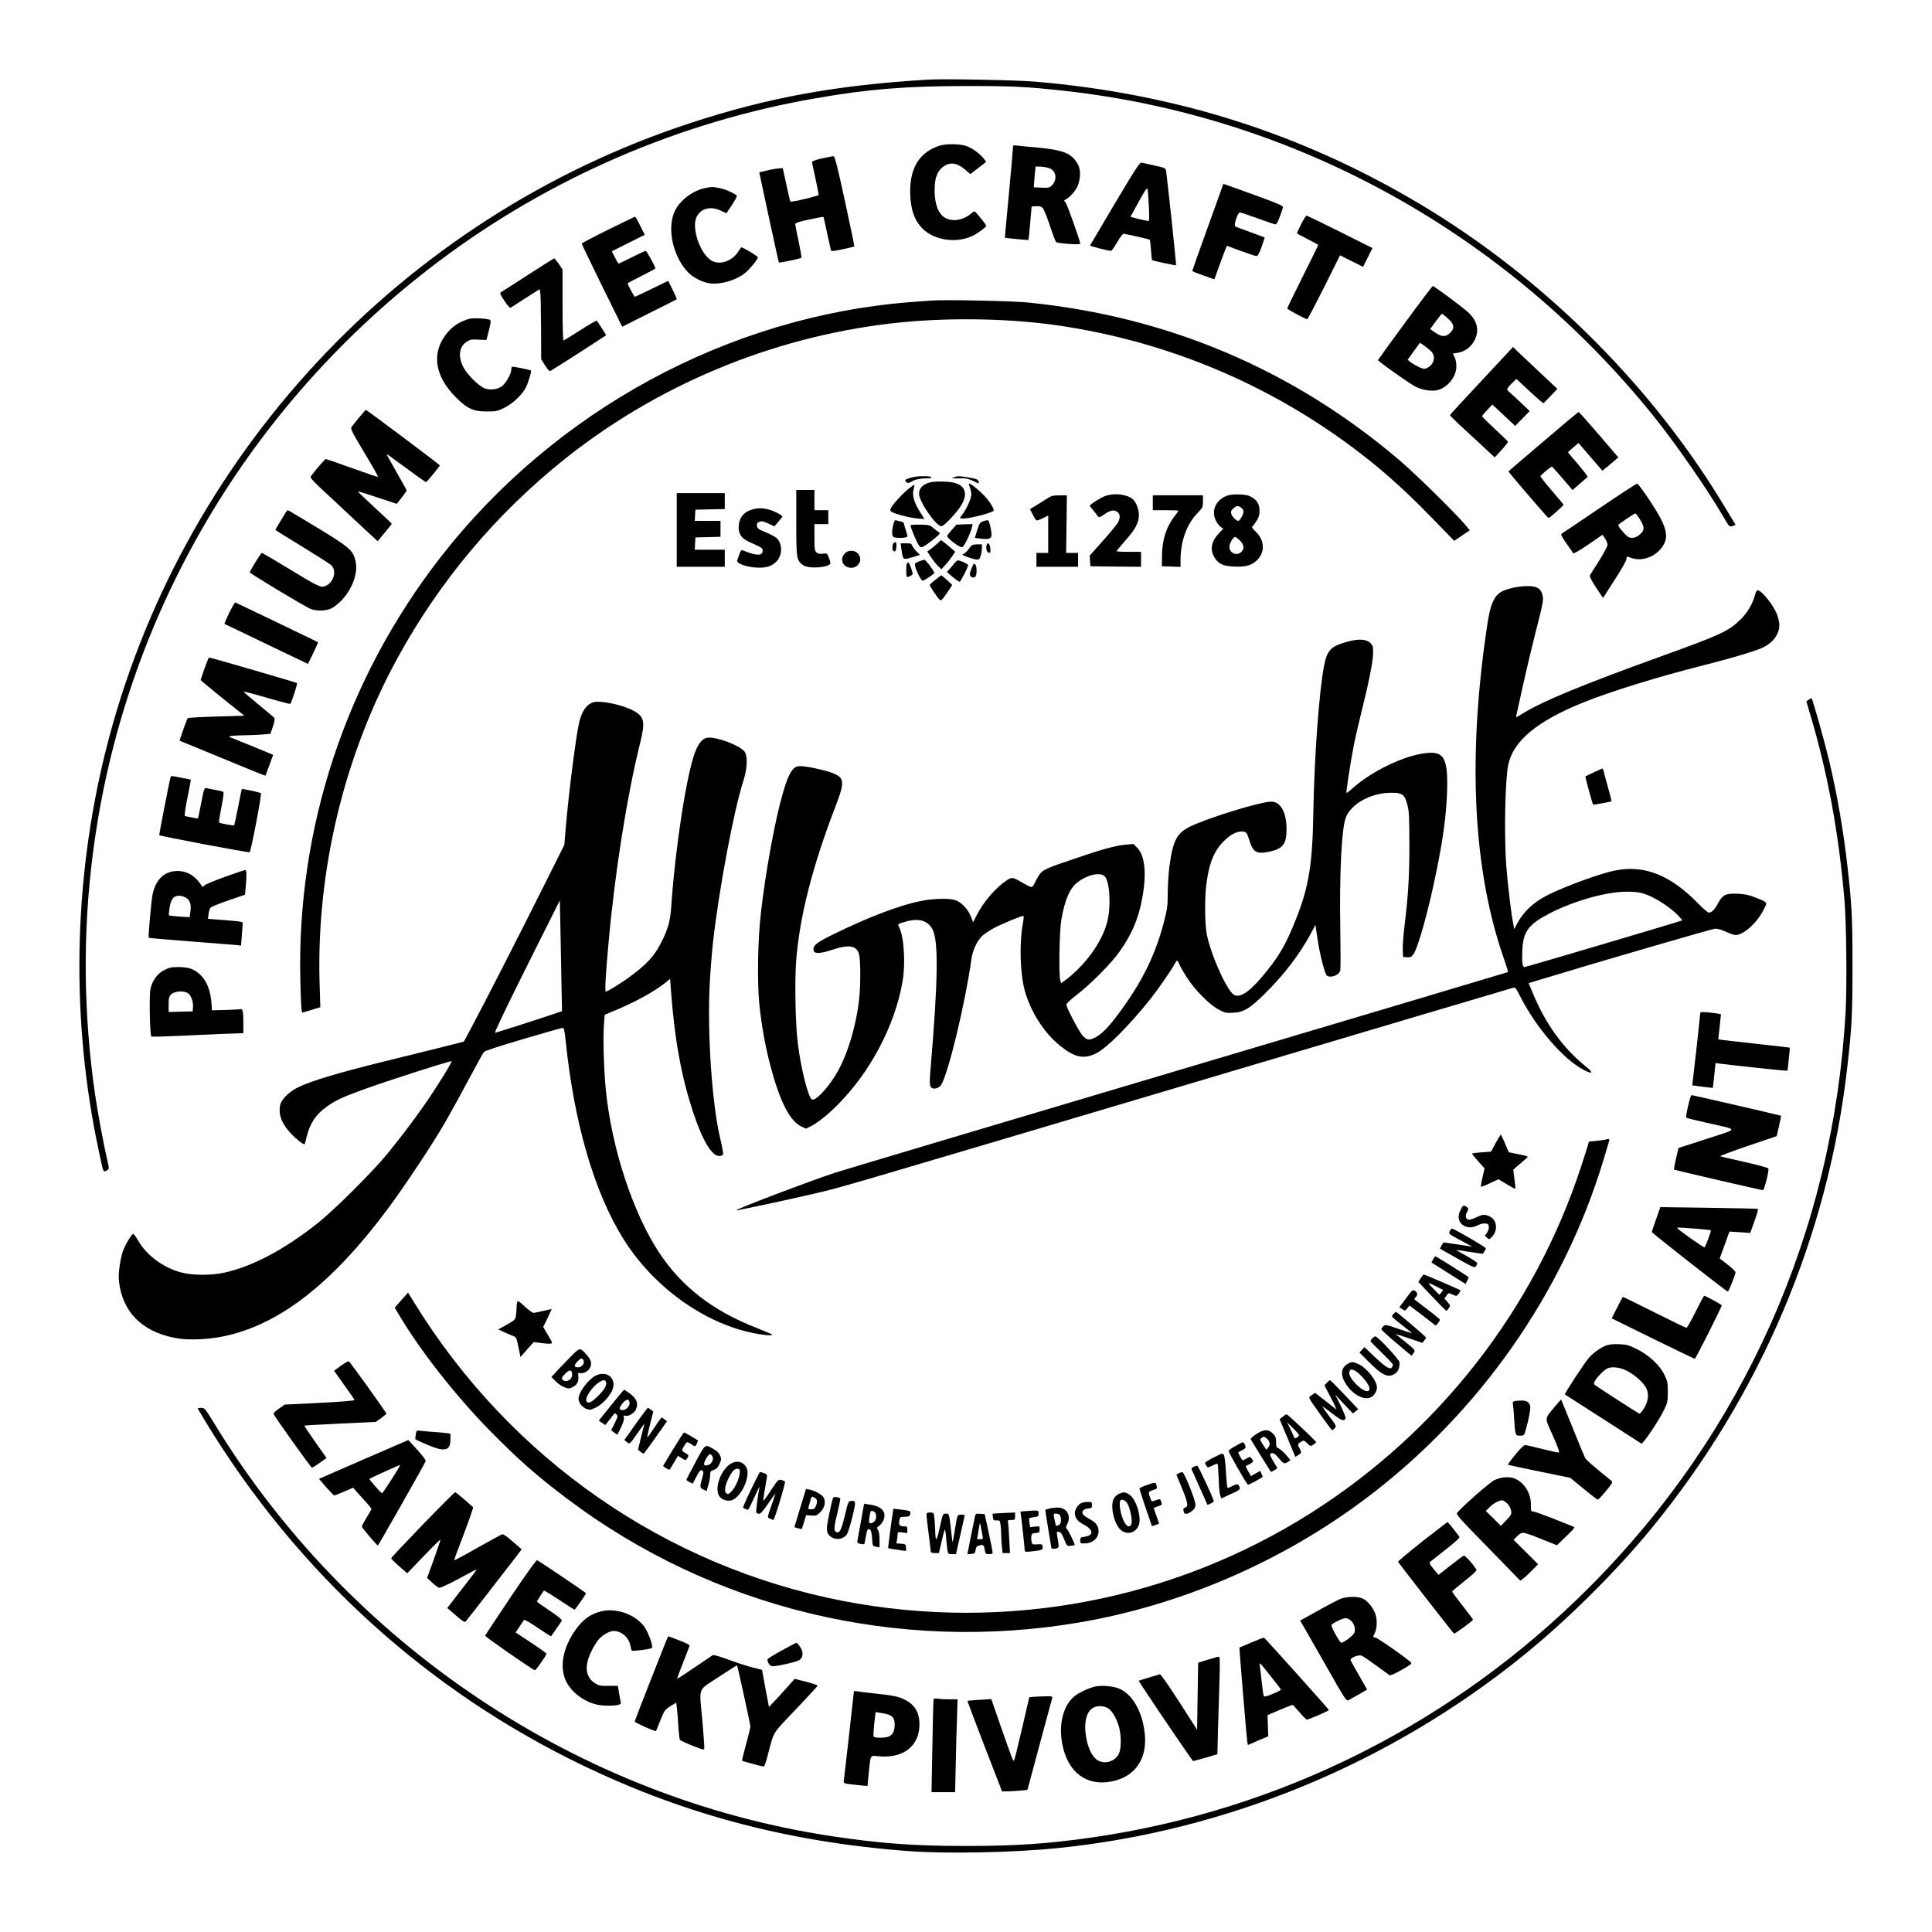 <?xml version="1.0" standalone="no"?>
<!DOCTYPE svg PUBLIC "-//W3C//DTD SVG 20010904//EN"
 "http://www.w3.org/TR/2001/REC-SVG-20010904/DTD/svg10.dtd">
<svg version="1.0" xmlns="http://www.w3.org/2000/svg"
 width="1810pt" height="1810pt" viewBox="0 0 1810 1810"
 preserveAspectRatio="xMidYMid meet">

<g transform="translate(0,1810) scale(0.1,-0.1)"
fill="#000000" stroke="none">
<path d="M8695 17354 c-859 -51 -1498 -168 -2225 -406 -2713 -888 -4798 -3130
-5484 -5898 -301 -1218 -322 -2515 -60 -3735 45 -211 40 -196 70 -183 29 14
29 15 4 123 -30 127 -86 431 -109 590 -110 756 -117 1517 -20 2265 284 2204
1450 4197 3244 5545 1034 777 2249 1303 3525 1524 490 86 852 115 1405 115
435 1 569 -6 920 -44 2165 -238 4150 -1334 5532 -3055 204 -254 494 -673 643
-927 62 -106 62 -106 91 -96 l29 10 -27 46 c-15 26 -73 121 -129 212 -682
1102 -1677 2078 -2799 2747 -1106 660 -2288 1036 -3605 1148 -173 15 -858 28
-1005 19z"/>
<path d="M8805 16736 c-187 -59 -279 -203 -278 -431 1 -157 36 -264 113 -344
111 -114 323 -144 475 -69 49 25 124 80 125 92 0 11 -101 136 -111 136 -4 0
-21 -11 -37 -25 -43 -36 -100 -57 -153 -57 -119 0 -182 97 -183 282 0 104 20
166 69 209 66 57 138 51 219 -20 l46 -40 75 57 74 58 -23 30 c-35 47 -113 102
-168 120 -60 19 -186 20 -243 2z"/>
<path d="M9489 16708 c0 -18 -17 -213 -38 -433 -21 -220 -37 -401 -37 -402 2
-3 218 -24 221 -21 2 2 9 73 16 158 l14 155 42 3 c31 2 47 -2 61 -16 11 -11
41 -84 67 -163 26 -79 52 -149 59 -156 13 -14 226 -29 226 -16 0 25 -122 369
-137 385 -17 19 -17 20 2 30 49 27 103 94 119 147 28 97 16 169 -40 231 -60
66 -139 89 -369 110 -66 5 -139 13 -162 16 -43 5 -43 5 -44 -28z m336 -182
c70 -21 85 -107 29 -163 -22 -22 -31 -24 -96 -21 l-73 3 2 30 c1 17 5 60 8 98
l7 67 41 -1 c23 0 60 -6 82 -13z"/>
<path d="M7700 16616 c-68 -16 -94 -27 -93 -37 1 -8 16 -77 33 -153 16 -77 30
-145 30 -151 0 -11 -257 -72 -265 -63 -3 2 -20 74 -38 159 l-34 154 -39 -3
c-21 -1 -71 -10 -110 -20 l-71 -17 90 -420 c50 -231 92 -422 94 -424 4 -6 203
36 211 44 3 3 -9 72 -26 154 -18 81 -32 154 -32 162 0 10 38 23 131 43 72 15
132 26 134 24 1 -1 17 -70 34 -153 18 -82 34 -155 36 -162 3 -8 33 -5 110 12
58 12 107 24 109 26 2 2 -38 193 -88 424 -69 320 -95 420 -106 421 -8 1 -58
-8 -110 -20z"/>
<path d="M10445 16194 c-126 -213 -231 -390 -233 -394 -2 -6 171 -50 197 -50
6 0 31 36 57 80 25 44 52 80 59 80 15 0 236 -50 245 -55 4 -2 10 -46 13 -96 4
-51 8 -94 10 -96 6 -6 221 -52 225 -48 4 3 -82 807 -93 881 -5 29 -7 31 -108
53 -56 12 -111 25 -122 27 -17 4 -54 -52 -250 -382z m318 -26 c4 -76 4 -138
-1 -138 -25 0 -172 35 -170 41 2 4 37 68 78 143 60 108 76 131 81 113 3 -12 9
-84 12 -159z"/>
<path d="M11460 16376 c0 -2 -65 -184 -145 -405 -80 -221 -145 -405 -145 -409
0 -4 47 -23 104 -43 l103 -36 47 131 c26 72 53 143 59 157 l12 26 130 -48 c72
-26 137 -48 146 -48 12 -1 26 24 48 85 17 48 30 88 29 89 -2 2 -62 24 -134 50
-72 26 -136 50 -142 54 -16 10 24 131 44 131 7 0 81 -25 164 -55 82 -30 157
-55 166 -57 12 -2 24 17 44 72 16 41 29 82 29 91 1 11 -57 36 -216 94 -120 43
-246 89 -280 101 -35 13 -63 22 -63 20z"/>
<path d="M6610 16339 c-114 -22 -235 -111 -284 -208 -82 -160 -25 -433 122
-584 47 -49 138 -94 205 -102 99 -12 235 27 322 93 42 32 125 132 125 151 0
12 -154 103 -158 93 -2 -6 -19 -31 -37 -55 -63 -83 -175 -112 -246 -64 -105
70 -183 310 -132 407 41 80 135 102 228 55 27 -13 50 -23 51 -22 85 125 105
160 93 169 -45 30 -112 58 -164 67 -65 12 -62 12 -125 0z"/>
<path d="M12190 16000 c-22 -44 -40 -82 -40 -85 0 -3 45 -27 100 -55 55 -28
100 -52 100 -55 0 -3 -65 -136 -145 -295 -80 -159 -145 -294 -145 -300 0 -9
170 -100 187 -100 5 0 75 135 158 299 l149 299 108 -54 108 -54 44 88 44 88
-304 152 c-167 84 -309 152 -314 152 -5 0 -28 -36 -50 -80z"/>
<path d="M5697 15948 c-136 -67 -247 -126 -247 -130 0 -5 85 -182 189 -394
l190 -385 253 127 c139 69 255 128 258 130 2 3 -15 43 -38 89 l-42 84 -152
-74 c-84 -41 -156 -75 -160 -75 -7 0 -68 112 -68 125 0 3 59 34 130 70 72 36
130 67 130 70 0 16 -82 165 -90 165 -6 0 -64 -27 -130 -60 -66 -33 -122 -60
-125 -60 -2 0 -18 26 -34 58 l-29 58 154 77 154 77 -42 85 c-23 47 -45 85 -48
85 -3 0 -117 -55 -253 -122z"/>
<path d="M4945 15524 c-132 -86 -246 -159 -254 -163 -10 -6 -2 -24 34 -79 29
-43 52 -69 59 -65 6 4 70 45 141 91 l130 83 6 -28 c4 -15 7 -163 8 -328 l1
-301 36 -57 c20 -32 41 -56 48 -54 12 5 450 285 498 319 l27 19 -41 64 c-22
36 -44 68 -48 70 -5 3 -75 -38 -156 -90 -81 -52 -151 -95 -155 -95 -5 0 -9
150 -9 333 l0 332 -35 53 c-20 28 -39 52 -43 51 -4 0 -115 -70 -247 -155z"/>
<path d="M13163 15076 c-139 -189 -253 -347 -253 -349 0 -12 294 -221 351
-249 75 -38 174 -49 229 -26 90 38 155 129 154 218 0 31 -7 68 -17 86 l-16 32
43 6 c68 11 129 55 160 117 46 92 28 179 -54 258 -46 45 -323 251 -337 251 -4
0 -122 -155 -260 -344z m401 41 c62 -54 67 -94 18 -139 -46 -40 -82 -35 -161
23 l-22 17 52 71 c28 39 54 71 58 71 4 0 29 -19 55 -43z m-154 -311 c46 -50
21 -130 -49 -157 -19 -8 -36 -4 -75 16 -28 14 -62 34 -75 45 l-23 20 57 80 58
79 41 -28 c22 -16 52 -41 66 -55z"/>
<path d="M8720 15284 c-25 -2 -108 -8 -185 -14 -1712 -132 -3341 -1017 -4411
-2395 -885 -1139 -1347 -2540 -1310 -3970 3 -137 9 -259 12 -271 l6 -21 84 25
85 26 -7 230 c-30 1046 229 2125 730 3041 391 715 915 1341 1551 1852 873 701
1945 1150 3065 1282 489 58 1069 52 1545 -14 1081 -153 2089 -586 2944 -1268
195 -156 370 -317 591 -544 l204 -210 73 50 73 49 -52 62 c-101 117 -454 463
-603 591 -998 851 -2172 1350 -3485 1481 -154 15 -790 28 -910 18z"/>
<path d="M4347 15096 c-70 -29 -114 -62 -161 -119 -145 -178 -116 -396 79
-593 111 -113 168 -139 295 -139 88 0 101 3 164 34 80 39 170 125 203 192 22
43 54 150 48 157 -7 8 -170 40 -177 36 -4 -3 -8 -15 -8 -28 0 -37 -50 -125
-86 -153 -41 -31 -107 -40 -159 -23 -55 18 -168 130 -205 202 -51 103 -38 193
35 238 30 19 47 22 109 18 l73 -3 23 88 c17 66 20 91 12 99 -7 7 -51 13 -99
15 -76 3 -96 0 -146 -21z"/>
<path d="M13880 14533 c-162 -173 -296 -318 -296 -322 -1 -3 40 -44 90 -91 51
-47 146 -134 211 -195 l118 -110 64 69 c35 38 62 73 61 77 -2 5 -57 59 -123
120 -66 61 -120 115 -120 119 0 4 22 31 48 59 l48 51 107 -100 107 -100 68 69
68 70 -79 75 c-43 42 -91 85 -105 97 -15 11 -27 26 -27 33 0 6 19 31 43 54
l43 42 124 -115 c68 -64 127 -114 130 -113 3 2 33 33 68 69 l62 66 -147 138
c-82 77 -175 165 -208 196 l-60 58 -295 -316z"/>
<path d="M3364 14188 c-32 -39 -65 -80 -71 -89 -11 -15 6 -49 121 -241 74
-122 131 -224 127 -226 -4 -1 -114 36 -245 83 -130 47 -241 85 -245 85 -6 0
-105 -115 -138 -161 -11 -15 11 -39 180 -195 105 -99 249 -232 318 -297 l127
-117 66 79 c36 43 66 81 66 84 0 3 -72 71 -160 152 -88 82 -159 149 -157 151
2 2 84 -23 182 -56 99 -33 180 -60 181 -60 4 0 94 119 94 124 0 4 -43 81 -95
173 -53 91 -94 167 -93 169 2 1 84 -58 183 -131 99 -74 183 -133 186 -132 10
3 129 148 129 157 0 7 -684 520 -693 520 -2 0 -30 -32 -63 -72z"/>
<path d="M14458 13963 c-178 -152 -325 -277 -326 -279 -5 -3 370 -439 376
-438 14 5 142 119 140 125 -2 5 -52 65 -111 134 -60 69 -107 130 -105 134 5
14 100 92 108 89 4 -2 49 -52 100 -111 l92 -108 67 58 c36 31 70 60 74 64 5 3
-35 56 -87 117 -53 61 -96 113 -96 115 0 2 22 23 49 45 l49 42 112 -130 112
-130 36 29 c21 17 54 45 75 63 l38 33 -182 213 c-100 116 -185 212 -190 212
-4 0 -153 -124 -331 -277z"/>
<path d="M8570 13633 c-43 -7 -90 -24 -90 -33 0 -4 6 -13 14 -19 11 -9 22 -7
51 10 32 19 77 27 163 29 13 0 20 4 17 10 -6 10 -104 12 -155 3z"/>
<path d="M8940 13630 l-25 -8 25 -3 c14 -1 46 -1 72 0 41 2 75 -8 151 -47 4
-2 7 3 7 12 0 22 -25 32 -107 45 -80 12 -88 12 -123 1z"/>
<path d="M8715 13581 c-68 -17 -105 -54 -105 -107 0 -73 159 -304 210 -304 24
0 152 136 189 202 61 106 32 183 -77 207 -58 12 -170 13 -217 2z"/>
<path d="M9086 13535 c7 -19 14 -49 14 -67 0 -37 -44 -135 -84 -188 -27 -35
-27 -35 -5 -38 44 -7 273 49 296 72 11 10 -19 64 -67 121 -45 54 -142 135
-160 135 -5 0 -2 -16 6 -35z"/>
<path d="M14985 13339 c-187 -127 -346 -234 -354 -238 -11 -7 -2 -26 44 -92
32 -46 61 -88 65 -93 5 -4 68 33 141 83 l132 91 24 -35 c12 -18 23 -45 23 -59
0 -15 -34 -78 -80 -151 -44 -68 -83 -131 -86 -139 -3 -8 23 -57 59 -111 l65
-97 28 43 c15 24 63 99 106 166 43 67 81 135 84 151 l6 29 41 -14 c97 -34 216
6 284 95 76 100 53 193 -106 435 -61 92 -116 167 -123 167 -7 -1 -166 -104
-353 -231z m374 -97 c47 -73 50 -105 13 -141 -35 -35 -74 -48 -111 -35 -22 8
-101 98 -101 115 0 7 151 109 161 109 4 0 21 -22 38 -48z"/>
<path d="M8513 13522 c-55 -44 -143 -139 -164 -178 -12 -23 -11 -27 4 -39 27
-19 173 -57 245 -63 l63 -5 -45 72 c-54 88 -72 153 -57 207 6 21 9 39 7 41 -2
2 -26 -14 -53 -35z"/>
<path d="M7460 13203 c0 -339 2 -353 63 -397 53 -39 257 -23 257 20 0 7 -7 31
-16 53 -15 38 -17 39 -55 34 -29 -4 -45 -1 -59 12 -18 16 -20 31 -20 142 l0
123 65 0 65 0 0 65 0 65 -65 0 -65 0 0 95 0 95 -85 0 -85 0 0 -307z"/>
<path d="M6340 13135 l0 -345 225 0 225 0 0 80 0 80 -140 0 -141 0 3 58 3 57
118 3 117 3 0 74 0 75 -121 0 -120 0 3 53 3 52 138 3 137 3 0 74 0 75 -225 0
-225 0 0 -345z"/>
<path d="M10349 13451 c-44 -17 -139 -78 -139 -89 0 -3 17 -25 38 -50 20 -25
40 -50 43 -55 4 -6 26 4 50 21 58 41 92 49 124 28 30 -20 33 -57 8 -103 -10
-17 -73 -94 -141 -170 l-123 -138 3 -50 3 -50 238 -3 237 -2 0 70 0 70 -115 0
c-63 0 -115 3 -115 6 0 3 37 47 81 98 95 106 129 169 129 241 0 54 -26 120
-56 147 -56 49 -179 63 -265 29z"/>
<path d="M11508 13460 c-112 -34 -165 -139 -118 -235 12 -25 33 -53 46 -62
l24 -16 -44 -47 c-72 -77 -83 -157 -33 -231 36 -54 79 -72 176 -77 104 -5 160
9 208 51 88 77 85 198 -8 281 -22 21 -34 38 -28 42 6 3 24 27 40 52 22 35 29
58 29 97 0 70 -32 114 -105 142 -35 13 -147 15 -187 3z m120 -116 c12 -8 22
-25 22 -37 0 -25 -35 -87 -49 -87 -19 0 -59 41 -66 67 -5 22 -1 32 20 50 31
27 43 28 73 7z m-12 -308 c39 -39 44 -76 14 -106 -43 -43 -114 -12 -112 50 1
31 36 90 54 90 5 0 25 -15 44 -34z"/>
<path d="M9785 13414 c-38 -25 -85 -53 -103 -64 l-33 -20 26 -49 c13 -27 29
-52 34 -56 6 -3 33 6 61 20 l50 25 0 -175 0 -175 -55 0 -55 0 0 -65 0 -65 195
0 195 0 0 65 0 65 -56 0 -56 0 4 270 3 270 -70 -1 c-65 0 -75 -3 -140 -45z"/>
<path d="M10800 13390 l0 -70 120 0 c66 0 120 -2 120 -5 0 -3 -16 -26 -37 -52
-78 -102 -116 -224 -117 -373 l-1 -95 88 -3 87 -3 0 68 c1 173 57 330 155 432
53 56 55 59 55 114 l0 57 -235 0 -235 0 0 -70z"/>
<path d="M7041 13325 c-78 -24 -121 -84 -121 -167 0 -63 29 -103 97 -134 128
-58 128 -58 128 -84 0 -50 -61 -48 -186 4 -13 6 -20 -2 -32 -36 -8 -24 -18
-50 -21 -59 -11 -25 82 -60 176 -66 94 -7 152 12 197 62 53 60 51 163 -3 214
-13 12 -59 36 -102 54 -69 28 -79 36 -82 60 -3 21 2 29 21 38 21 9 35 7 84
-15 l58 -27 37 43 c21 24 37 45 38 48 0 12 -71 50 -120 64 -64 19 -110 19
-169 1z"/>
<path d="M2676 13298 c-34 -55 -96 -159 -96 -162 0 -3 112 -73 250 -156 137
-84 261 -163 275 -177 50 -51 23 -155 -50 -190 -47 -23 -62 -16 -351 160 -133
81 -246 147 -251 147 -8 0 -113 -169 -113 -182 0 -11 528 -328 571 -343 60
-22 144 -19 195 6 24 11 68 47 98 79 100 109 152 255 127 362 -23 102 -50 126
-353 311 -151 92 -278 167 -281 167 -4 0 -13 -10 -21 -22z"/>
<path d="M8371 13193 c-17 -62 -17 -113 -1 -123 17 -11 83 -13 116 -4 20 5 20
6 3 57 -10 29 -18 59 -19 68 0 10 -11 19 -27 22 -16 3 -36 9 -45 12 -13 5 -19
-2 -27 -32z"/>
<path d="M9211 13217 c-30 -11 -35 -19 -56 -84 l-22 -72 53 -7 c80 -10 104 -1
103 39 -1 47 -22 130 -34 133 -5 2 -25 -3 -44 -9z"/>
<path d="M8530 13178 c0 -19 61 -164 78 -187 18 -22 20 -23 50 -7 17 9 59 39
93 68 56 46 61 53 44 62 -10 6 -33 24 -52 40 -31 27 -40 29 -123 31 -50 1 -90
-2 -90 -7z"/>
<path d="M8914 13132 c-45 -52 -46 -53 -28 -73 36 -40 114 -91 130 -85 17 6
78 132 89 184 l7 32 -76 -2 -76 -3 -46 -53z"/>
<path d="M8780 13007 c-19 -18 -48 -42 -64 -53 l-29 -21 36 -54 c20 -30 49
-67 66 -83 l30 -29 36 39 c20 21 49 58 65 82 l29 43 -64 55 c-36 30 -66 54
-67 54 -2 0 -19 -15 -38 -33z"/>
<path d="M8364 12996 c-8 -34 -1 -61 16 -61 10 0 16 13 18 43 2 32 0 42 -12
42 -9 0 -18 -11 -22 -24z"/>
<path d="M8445 12953 c4 -32 11 -66 16 -76 11 -19 25 -17 111 10 l47 14 -34
34 c-18 19 -36 43 -40 55 -5 17 -15 20 -57 20 l-50 0 7 -57z"/>
<path d="M9244 12997 c-11 -29 0 -72 19 -75 16 -3 18 2 15 39 -3 43 -23 64
-34 36z"/>
<path d="M9077 12959 c-15 -22 -37 -43 -49 -48 -19 -7 -15 -11 33 -28 30 -12
68 -23 84 -24 26 -4 31 0 42 31 6 19 12 52 12 73 l1 37 -47 0 c-44 -1 -50 -4
-76 -41z"/>
<path d="M7915 12915 c-35 -34 -34 -86 1 -114 37 -29 89 -27 119 4 52 51 15
135 -60 135 -25 0 -44 -8 -60 -25z"/>
<path d="M8612 12841 c-41 -15 -43 -18 -38 -46 9 -45 56 -135 70 -135 11 0 83
46 109 70 8 7 -77 123 -92 126 -3 1 -25 -6 -49 -15z"/>
<path d="M8937 12818 c-14 -18 -34 -43 -45 -54 l-21 -22 27 -24 c38 -35 83
-68 93 -68 9 0 79 137 79 155 0 11 -72 45 -97 45 -6 0 -22 -15 -36 -32z"/>
<path d="M8497 12823 c-9 -8 -9 -117 -1 -126 9 -9 54 14 54 28 0 20 -32 105
-39 105 -4 0 -11 -3 -14 -7z"/>
<path d="M9114 12803 c-4 -10 -13 -33 -21 -52 -15 -38 -4 -61 28 -61 22 0 32
31 27 85 -3 41 -24 58 -34 28z"/>
<path d="M8763 12668 c-29 -22 -53 -44 -53 -48 0 -11 75 -124 93 -138 14 -12
22 -4 66 59 28 40 51 75 51 78 0 6 -96 91 -102 91 -2 0 -27 -19 -55 -42z"/>
<path d="M14164 12591 c-97 -24 -134 -48 -166 -106 -37 -69 -52 -137 -87 -395
-160 -1177 -99 -2182 180 -2976 22 -63 39 -118 36 -121 -3 -2 -1391 -416
-3084 -919 -1693 -503 -3141 -935 -3218 -960 -251 -83 -958 -352 -928 -353 19
-1 514 105 743 159 264 63 125 22 3564 1044 1622 482 2959 879 2972 882 20 5
27 -3 64 -77 150 -297 410 -598 602 -695 83 -42 89 -25 12 37 -210 170 -371
393 -488 671 l-45 107 97 30 c565 172 1627 481 1654 481 20 0 65 -13 100 -30
34 -16 74 -30 88 -30 74 1 198 111 260 233 41 78 45 71 -75 119 -61 24 -100
32 -165 35 -110 6 -143 -11 -185 -90 -31 -59 -58 -86 -86 -87 -9 0 -52 37 -95
81 -260 268 -503 367 -776 315 -138 -26 -463 -144 -638 -231 -134 -67 -231
-159 -291 -275 l-23 -45 -12 65 c-20 105 -52 383 -64 548 -19 292 -9 784 20
926 46 224 268 409 703 585 251 102 712 244 1137 351 269 68 490 135 551 166
95 48 149 125 149 213 0 17 -9 56 -19 87 -32 90 -146 234 -186 234 -7 0 -18
-21 -24 -46 -21 -81 -71 -166 -136 -229 -110 -108 -186 -143 -735 -341 -747
-270 -1105 -418 -1294 -532 -37 -23 -69 -42 -71 -42 -2 0 -1 8 1 18 2 9 29
132 60 272 31 140 81 352 111 470 82 320 86 341 73 389 -16 60 -55 81 -145 80
-38 0 -102 -8 -141 -18z m1271 -2876 c89 -35 215 -119 279 -184 28 -28 48 -52
45 -54 -7 -6 -1463 -437 -1476 -437 -20 0 -26 43 -21 153 7 180 56 246 254
349 245 126 558 211 754 204 75 -2 110 -9 165 -31z"/>
<path d="M2147 12358 c-26 -56 -46 -102 -45 -103 2 0 179 -85 393 -188 l390
-187 49 100 c27 55 47 102 45 104 -5 3 -759 366 -774 372 -5 2 -31 -42 -58
-98z"/>
<path d="M12630 12090 c-160 -43 -195 -78 -224 -220 -47 -233 -93 -856 -102
-1385 -8 -480 -42 -690 -159 -987 -100 -254 -165 -364 -323 -551 -121 -143
-205 -197 -261 -167 -65 35 -219 378 -256 571 -17 94 -20 322 -5 449 24 202
68 318 156 410 63 66 122 100 176 100 43 0 50 -8 73 -84 35 -112 67 -130 187
-105 128 27 162 73 161 214 -1 156 -56 255 -143 255 -99 0 -603 -155 -763
-235 -124 -62 -159 -132 -192 -378 -8 -65 -15 -176 -15 -247 0 -114 -4 -144
-34 -262 -81 -314 -210 -575 -427 -865 -101 -135 -156 -190 -221 -224 -54 -27
-76 -24 -115 18 -35 39 -153 264 -153 292 0 9 44 50 98 91 131 101 323 295
401 405 117 167 177 308 213 505 41 228 24 396 -48 468 l-35 35 -72 -6 c-94
-9 -215 -41 -472 -129 -288 -97 -308 -107 -344 -162 -16 -26 -34 -60 -41 -76
-7 -17 -19 -30 -28 -30 -9 0 -45 18 -81 39 -93 55 -100 56 -152 22 -101 -68
-215 -200 -278 -324 l-34 -67 -23 57 c-28 70 -94 137 -150 152 -62 17 -206 13
-317 -10 -199 -40 -481 -147 -803 -304 -175 -85 -209 -111 -202 -158 5 -34 60
-33 169 3 163 55 236 43 258 -44 14 -57 14 -287 0 -414 -28 -258 -113 -535
-216 -706 -85 -141 -200 -259 -229 -235 -35 28 -100 291 -129 519 -23 170 -31
585 -16 780 32 410 150 877 367 1442 92 240 88 272 -35 319 -66 25 -223 59
-285 61 -53 3 -77 -16 -111 -82 -83 -166 -203 -749 -266 -1289 -30 -257 -36
-647 -15 -861 21 -198 55 -389 101 -565 89 -339 182 -525 291 -578 l44 -21 43
21 c64 31 157 105 251 199 309 309 538 742 611 1155 30 168 15 421 -31 511
-16 31 -16 31 55 52 128 38 215 13 259 -74 55 -113 50 -475 -19 -1290 -13
-151 -11 -178 12 -193 23 -14 66 0 85 27 67 103 226 762 284 1174 12 88 50
172 99 221 20 20 73 55 118 79 75 39 251 112 271 112 4 0 2 -33 -5 -72 -35
-188 -26 -469 18 -630 55 -198 180 -393 329 -514 139 -112 224 -130 340 -72
99 49 312 263 511 513 65 82 199 275 223 323 9 17 20 32 24 32 5 0 13 -15 20
-32 6 -18 39 -76 73 -128 76 -118 209 -252 298 -299 58 -30 69 -33 135 -29 97
4 157 41 295 178 185 183 324 365 432 565 l43 80 18 -123 c20 -142 70 -341 90
-353 37 -24 114 6 124 48 4 15 4 182 1 372 -10 524 12 960 51 1061 51 130 232
230 419 233 110 1 131 -13 157 -109 17 -61 19 -104 20 -369 0 -307 -10 -476
-45 -763 -11 -90 -19 -194 -17 -230 l3 -67 36 -3 c30 -2 41 2 58 24 45 57 144
412 221 794 62 304 90 521 97 730 10 331 -29 393 -230 360 -202 -32 -486 -173
-655 -325 -29 -26 -55 -46 -57 -43 -6 6 40 304 70 453 14 72 48 218 75 325 67
270 103 453 104 532 1 61 -2 70 -26 94 -36 36 -107 41 -208 14z m-2281 -2199
c49 -49 62 -295 22 -435 -41 -149 -138 -303 -275 -439 -38 -37 -89 -82 -113
-98 l-42 -30 -8 28 c-15 54 -8 461 10 565 33 190 79 297 153 353 91 70 212 97
253 56z"/>
<path d="M1916 11837 c-20 -57 -36 -105 -36 -108 0 -3 92 -79 204 -170 l205
-164 -262 -8 c-144 -4 -265 -11 -268 -15 -8 -7 -80 -212 -76 -212 2 0 183 -74
402 -165 219 -91 400 -164 401 -162 2 1 18 46 38 99 l35 96 -187 78 c-103 42
-195 79 -204 82 -48 12 -6 22 100 23 64 1 150 4 191 8 l74 6 24 69 c14 44 19
73 14 80 -6 6 -73 63 -150 126 -77 63 -140 118 -140 121 -1 3 97 -22 216 -57
120 -35 219 -61 222 -58 13 12 70 189 63 195 -7 6 -811 240 -823 239 -4 0 -23
-46 -43 -103z"/>
<path d="M16944 11544 l-21 -15 39 -132 c162 -546 266 -1110 318 -1732 18
-213 24 -796 11 -1035 -113 -2060 -953 -3949 -2401 -5400 -1271 -1274 -2895
-2090 -4663 -2345 -415 -59 -711 -79 -1177 -79 -480 0 -789 22 -1240 89 -2388
355 -4545 1797 -5814 3888 -76 123 -79 127 -113 127 -19 0 -32 -3 -30 -7 835
-1427 2034 -2556 3488 -3284 1000 -500 2009 -774 3169 -861 359 -27 989 -14
1400 28 1586 161 3116 795 4365 1807 409 331 865 784 1196 1187 1026 1251
1662 2754 1838 4345 40 356 46 474 46 925 0 451 -6 569 -46 925 -37 332 -97
682 -174 1004 -44 183 -156 581 -164 580 -3 0 -16 -7 -27 -15z"/>
<path d="M5556 11520 c-62 -20 -106 -84 -131 -192 -31 -138 -98 -665 -126
-998 l-12 -145 -185 -370 c-219 -439 -561 -1109 -675 -1321 l-81 -152 -160
-41 c-89 -22 -352 -88 -586 -145 -432 -107 -678 -180 -806 -242 -85 -40 -160
-115 -170 -170 -17 -89 17 -175 104 -266 51 -54 119 -106 126 -97 2 2 11 35
20 73 30 120 83 202 179 272 87 64 146 92 352 167 216 79 812 270 825 265 11
-3 -142 -249 -260 -418 -106 -151 -232 -317 -350 -460 -141 -170 -487 -514
-640 -636 -310 -247 -608 -406 -874 -466 -125 -28 -302 -28 -409 1 -164 43
-322 159 -401 295 -21 36 -42 66 -47 66 -16 0 -78 -104 -99 -165 -11 -33 -26
-103 -32 -155 -9 -79 -8 -109 5 -180 51 -267 246 -435 557 -481 106 -15 274
-7 411 21 521 106 1017 490 1542 1195 159 214 423 611 540 815 52 91 151 271
220 400 69 129 131 243 139 253 9 12 131 52 368 122 195 58 362 105 371 105
13 0 18 -22 28 -117 79 -771 266 -1416 537 -1853 277 -449 752 -794 1221 -889
112 -23 201 -28 170 -10 -11 6 -76 33 -145 61 -403 157 -693 382 -903 697
-249 375 -449 984 -503 1528 -19 187 -28 489 -18 612 l7 94 100 42 c190 79
370 178 472 261 l41 34 6 -88 c35 -476 99 -832 213 -1172 85 -256 172 -400
240 -400 18 0 33 6 37 15 3 9 -8 71 -24 138 -79 322 -125 990 -101 1457 6 118
20 296 31 395 56 493 193 1225 283 1505 41 130 44 245 7 285 -51 54 -236 125
-328 125 -54 0 -94 -42 -131 -139 -78 -202 -185 -897 -221 -1426 -10 -156 -30
-228 -101 -365 -62 -121 -133 -196 -294 -315 -73 -54 -205 -135 -219 -135 -11
0 -2 164 25 455 59 660 172 1374 296 1874 50 202 40 247 -63 303 -104 56 -311
99 -378 78z m-292 -2819 l1 -74 -130 -44 c-104 -35 -418 -136 -497 -159 -10
-3 95 217 295 618 l312 623 9 -445 c4 -245 9 -478 10 -519z"/>
<path d="M14931 10864 c-41 -19 -76 -36 -78 -38 -4 -3 66 -257 72 -264 3 -4
167 27 172 31 2 2 -13 62 -33 133 -20 71 -39 139 -41 152 -3 12 -8 22 -12 22
-3 -1 -39 -16 -80 -36z"/>
<path d="M1596 10813 c-10 -38 -107 -535 -104 -537 14 -11 841 -167 847 -160
14 16 115 544 105 553 -9 8 -176 44 -179 38 -1 -1 -17 -76 -34 -167 -18 -91
-35 -168 -37 -171 -4 -7 -134 17 -142 26 -3 3 7 66 22 141 15 75 24 140 19
144 -4 4 -37 13 -73 19 -36 7 -74 15 -86 17 -20 5 -23 -4 -49 -138 -15 -79
-29 -144 -30 -146 -2 -2 -98 16 -121 23 -8 2 -1 55 22 171 19 92 33 168 31
169 -3 3 -170 35 -179 35 -4 0 -9 -8 -12 -17z"/>
<path d="M2112 9887 c-95 -34 -182 -70 -193 -80 -12 -10 -22 -17 -23 -15 -60
98 -135 146 -230 148 -122 1 -205 -75 -236 -216 -11 -46 -43 -405 -37 -410 2
-2 178 -17 393 -34 214 -16 408 -32 431 -34 l41 -5 7 87 c3 48 7 98 8 112 2
28 17 25 -237 45 l-88 7 6 46 c3 26 12 53 20 60 8 8 83 38 167 67 l154 53 6
63 c11 112 10 169 -3 168 -7 0 -91 -28 -186 -62z m-360 -204 c31 -27 40 -61
32 -121 l-7 -55 -95 6 c-52 4 -97 9 -99 11 -3 2 0 35 6 73 13 86 43 118 104
110 21 -3 48 -14 59 -24z"/>
<path d="M1539 9012 c-66 -34 -113 -99 -130 -180 -12 -59 -5 -431 9 -443 4 -3
176 2 382 12 206 10 399 18 428 18 l52 1 0 93 c0 111 -6 139 -29 133 -9 -3
-72 -6 -141 -8 l-125 -3 -2 45 c-8 139 -45 234 -117 297 -55 48 -101 63 -199
63 -62 0 -84 -5 -128 -28z m229 -222 c26 -25 45 -84 40 -130 l-3 -35 -112 -3
-113 -3 0 71 c0 62 3 74 25 95 33 33 129 36 163 5z"/>
<path d="M15929 8609 c0 -8 -17 -163 -37 -346 l-38 -331 41 -6 c22 -3 65 -8
96 -12 l56 -6 13 116 12 117 42 -6 c90 -12 579 -65 605 -65 l28 0 11 107 c7
58 11 107 9 108 -1 1 -135 17 -297 34 -162 18 -312 35 -334 38 l-38 6 5 51 c4
28 9 81 13 117 l7 67 -29 6 c-16 3 -59 8 -96 12 -54 5 -68 3 -69 -7z"/>
<path d="M15831 7803 c-26 -98 -39 -169 -33 -174 4 -4 90 -25 192 -48 307 -70
307 -50 0 -150 l-265 -86 -23 -99 c-13 -54 -21 -100 -19 -103 6 -5 815 -193
833 -193 13 0 59 183 51 203 -3 7 -103 34 -223 61 -121 27 -223 51 -228 54 -5
3 112 46 260 97 l269 91 22 95 c12 51 20 95 19 96 -3 3 -826 193 -836 193 -5
0 -14 -17 -19 -37z"/>
<path d="M14012 7391 l-43 -80 -89 -7 c-50 -3 -90 -9 -90 -12 0 -3 27 -35 59
-72 l59 -66 -19 -84 c-11 -45 -17 -85 -15 -88 3 -2 41 12 85 33 l79 37 77 -46
c43 -26 79 -45 81 -43 2 2 -1 43 -8 91 l-11 88 53 46 c30 26 63 54 73 63 19
14 14 17 -74 35 l-94 19 -35 82 c-19 46 -37 83 -40 83 -3 0 -24 -36 -48 -79z"/>
<path d="M15045 7424 c-6 -2 -44 -7 -85 -12 l-74 -7 -10 -35 c-5 -19 -33 -107
-62 -195 -437 -1338 -1332 -2487 -2529 -3247 -1300 -825 -2866 -1120 -4385
-827 -1665 322 -3119 1333 -4019 2795 l-58 94 -63 -70 -62 -71 40 -67 c201
-339 529 -756 852 -1086 261 -266 440 -424 722 -636 1365 -1030 3099 -1449
4800 -1160 955 163 1895 569 2678 1157 1067 801 1858 1930 2236 3188 24 83 47
158 50 168 5 16 -8 21 -31 11z"/>
<path d="M13701 6797 c-6 -8 -18 -30 -26 -51 -43 -103 63 -182 169 -125 22 11
51 19 70 17 26 -2 32 -8 34 -31 2 -16 -5 -39 -17 -56 l-20 -28 20 -19 c21 -18
21 -18 49 12 56 63 44 156 -25 188 -45 22 -66 20 -129 -11 -30 -14 -61 -23
-70 -20 -26 10 -31 38 -13 70 18 31 16 41 -13 57 -13 7 -21 6 -29 -3z"/>
<path d="M15515 6678 c-22 -62 -40 -116 -40 -120 0 -9 702 -560 712 -558 9 1
71 157 72 180 1 9 -33 41 -74 73 l-74 57 36 98 c19 53 40 110 45 126 l11 28
97 -6 97 -7 40 111 c27 73 37 113 30 115 -7 2 -214 6 -462 10 l-450 6 -40
-113z m370 -89 c77 -6 141 -13 143 -14 6 -5 -50 -155 -59 -161 -7 -4 -213 140
-253 177 -13 12 -1 11 169 -2z"/>
<path d="M13582 6565 c-11 -23 -8 -26 71 -69 45 -24 96 -51 112 -60 l30 -17
-30 6 c-36 6 -233 35 -240 35 -2 0 -11 -13 -20 -29 l-15 -29 162 -92 c150 -84
163 -90 175 -74 7 10 13 23 13 29 0 7 -46 38 -102 69 -57 31 -98 56 -93 56 6
-1 63 -9 128 -19 l118 -18 14 21 c8 11 15 25 15 31 0 11 -299 185 -318 185 -5
0 -14 -11 -20 -25z"/>
<path d="M13426 6301 l-15 -29 159 -100 160 -101 15 29 c8 16 15 31 15 33 0 6
-304 197 -313 197 -4 0 -13 -13 -21 -29z"/>
<path d="M13310 6125 l-22 -35 128 -135 c70 -74 130 -135 134 -135 4 0 15 11
24 25 15 23 15 26 -13 57 l-29 33 20 27 c18 27 20 27 48 13 16 -8 35 -15 43
-15 13 0 45 46 36 54 -7 6 -334 146 -341 146 -3 0 -16 -16 -28 -35z m148 -78
l63 -33 -18 -22 -18 -23 -55 56 c-30 30 -50 55 -45 55 6 -1 38 -16 73 -33z"/>
<path d="M13195 5967 c-21 -29 -49 -66 -62 -83 l-23 -31 27 -18 c26 -18 27
-17 47 8 l21 26 124 -94 123 -95 19 24 c11 13 19 28 19 33 -1 4 -54 49 -120
98 -66 50 -120 92 -120 94 0 3 7 12 16 22 19 21 13 43 -14 58 -16 8 -24 2 -57
-42z"/>
<path d="M15885 5810 c-41 -82 -80 -150 -85 -150 -6 0 -141 65 -300 145 -159
80 -292 145 -295 145 -3 0 -28 -45 -55 -101 l-51 -100 386 -190 c212 -104 389
-189 393 -189 8 0 252 484 252 500 0 8 -149 90 -165 90 -3 0 -39 -67 -80 -150z"/>
<path d="M4846 5904 c-3 -8 -6 -30 -6 -48 0 -18 -3 -53 -6 -77 -6 -43 -8 -45
-86 -89 l-80 -45 48 -22 c27 -13 66 -29 86 -37 39 -16 35 -7 67 -165 l7 -34
62 70 62 70 66 -9 c36 -5 77 -8 90 -6 23 3 23 4 -22 80 l-45 76 24 49 c14 26
31 64 40 84 l15 36 -77 -18 c-42 -10 -84 -18 -93 -19 -10 0 -46 27 -82 60 -50
47 -65 57 -70 44z"/>
<path d="M13054 5789 c-19 -21 -19 -21 16 -51 19 -16 64 -52 99 -79 35 -27 61
-49 58 -49 -4 0 -61 19 -127 41 -117 40 -121 41 -141 23 -11 -10 -18 -23 -17
-29 2 -7 66 -65 142 -129 l140 -118 17 23 c22 29 20 31 -81 112 -41 33 -79 63
-83 67 -4 4 50 -13 120 -37 l128 -44 18 22 c9 12 17 24 17 28 0 8 -274 241
-282 241 -3 0 -13 -9 -24 -21z"/>
<path d="M12857 5562 c-10 -10 -17 -22 -17 -26 0 -4 47 -53 105 -109 58 -56
105 -106 105 -112 0 -5 -4 -16 -9 -24 -17 -26 -56 -2 -158 93 l-100 95 -24
-25 -23 -25 80 -80 c128 -130 181 -157 242 -125 39 20 56 57 53 114 -1 25
-204 242 -226 242 -7 0 -19 -8 -28 -18z"/>
<path d="M15048 5495 c-54 -20 -120 -68 -165 -119 -40 -46 -229 -334 -222
-340 6 -4 702 -451 716 -460 15 -8 168 220 217 324 28 59 31 74 31 160 0 87
-3 101 -33 162 -44 90 -145 184 -259 240 -74 37 -93 42 -166 45 -54 2 -95 -2
-119 -12z m190 -236 c76 -37 156 -109 184 -162 29 -57 21 -126 -22 -194 -19
-30 -37 -50 -44 -46 -42 24 -404 258 -415 268 -12 11 -10 18 7 47 23 36 76 89
107 106 39 22 118 14 183 -19z"/>
<path d="M5329 5372 c-52 -53 -110 -114 -129 -135 l-34 -37 39 -40 c21 -22 58
-47 81 -56 39 -15 45 -15 77 0 43 21 61 53 55 101 -4 32 -2 36 16 31 32 -8 81
19 95 53 18 41 8 73 -36 122 -62 68 -59 69 -164 -39z m141 -33 c0 -25 -27 -49
-55 -49 -38 0 -40 19 -4 56 25 26 36 31 46 23 7 -6 13 -20 13 -30z m-110 -120
c0 -47 -62 -77 -90 -44 -11 13 -7 22 25 55 43 44 65 40 65 -11z"/>
<path d="M3192 5304 l-62 -46 33 -47 c124 -172 157 -220 157 -228 0 -5 -147
-17 -326 -26 l-327 -16 -54 -38 c-29 -20 -52 -42 -51 -48 6 -21 351 -505 360
-505 5 0 38 20 73 45 l64 46 -106 150 c-58 83 -104 152 -102 153 2 2 154 11
337 19 l333 16 50 36 c27 20 49 38 49 40 0 12 -343 490 -353 492 -7 1 -40 -18
-75 -43z"/>
<path d="M12622 5320 c-63 -39 -66 -109 -6 -196 64 -95 169 -146 230 -113 29
15 54 57 54 90 0 64 -95 184 -173 219 -53 25 -64 25 -105 0z m88 -72 c19 -13
53 -47 77 -76 98 -120 14 -147 -92 -29 -46 50 -62 85 -51 112 8 21 28 19 66
-7z"/>
<path d="M5582 5213 c-71 -35 -162 -157 -162 -218 0 -36 37 -82 75 -95 32 -11
41 -9 91 15 62 31 137 115 156 177 30 101 -61 170 -160 121z m94 -58 c12 -30
-8 -67 -70 -130 -64 -65 -100 -81 -113 -49 -13 33 60 138 122 176 36 22 54 23
61 3z"/>
<path d="M12431 5146 l-23 -25 61 -117 c34 -64 56 -113 49 -107 -7 5 -55 42
-105 82 l-93 72 -30 -21 c-36 -26 -46 -4 89 -195 51 -71 96 -131 100 -133 4
-1 16 7 26 18 17 19 16 22 -55 116 -40 53 -66 93 -59 88 8 -4 51 -37 97 -72
80 -62 106 -70 118 -38 3 7 -18 60 -46 117 l-52 104 83 -89 84 -88 25 20 24
20 -128 136 c-71 75 -132 136 -136 136 -3 0 -17 -11 -29 -24z"/>
<path d="M5726 4936 l-116 -145 31 -22 c16 -11 31 -20 32 -18 2 2 20 27 42 54
21 28 40 52 42 54 2 3 10 -2 19 -11 14 -13 12 -22 -17 -81 l-33 -66 25 -20
c13 -11 27 -20 30 -21 3 0 21 31 38 70 22 47 30 77 26 91 -6 18 -4 21 9 16 27
-11 83 19 100 52 31 59 13 108 -57 159 -25 17 -47 32 -50 32 -3 0 -57 -65
-121 -144z m172 24 c4 -32 -31 -70 -63 -70 -38 0 -39 17 -4 61 35 44 62 48 67
9z"/>
<path d="M14563 4918 c-95 -116 -94 -91 -15 -268 44 -100 65 -156 57 -158 -7
-2 -75 13 -151 32 -77 19 -148 36 -160 38 -16 2 -39 -19 -97 -89 -42 -51 -73
-94 -69 -96 4 -2 137 -31 295 -63 l288 -59 124 -102 c69 -57 129 -103 134
-103 5 0 39 36 76 81 56 67 65 83 54 94 -8 6 -65 54 -127 104 -62 51 -116 100
-121 110 -5 9 -58 136 -116 281 -59 146 -108 266 -110 268 -1 1 -29 -30 -62
-70z"/>
<path d="M14187 4973 c-14 -4 -17 -11 -13 -31 3 -15 8 -72 11 -127 10 -163 11
-165 55 -165 38 0 39 0 55 58 28 95 46 195 41 218 -10 39 -34 54 -84 53 -26
-1 -55 -3 -65 -6z"/>
<path d="M5956 4760 l-107 -151 23 -19 c28 -23 26 -24 109 95 34 50 59 82 56
73 -3 -9 -18 -67 -33 -129 l-27 -111 24 -19 c13 -10 26 -18 29 -18 3 0 53 68
112 152 l107 152 -22 17 c-12 10 -25 18 -28 18 -4 0 -35 -43 -69 -95 -35 -53
-64 -94 -66 -92 -2 2 10 57 26 123 l30 119 -21 18 c-12 9 -25 17 -29 17 -4 0
-56 -68 -114 -150z"/>
<path d="M12017 4827 l-29 -23 74 -176 73 -176 27 16 c32 18 33 27 13 62 -20
35 -19 43 13 62 26 17 28 16 58 -13 31 -30 32 -30 58 -14 14 10 26 21 26 24 0
10 -266 261 -277 261 -4 0 -21 -10 -36 -23z m153 -172 c0 -5 -9 -16 -20 -23
-18 -11 -21 -9 -30 12 -5 14 -21 49 -36 78 l-26 53 56 -55 c31 -30 56 -59 56
-65z"/>
<path d="M3895 4660 c-4 -23 -5 -43 -3 -44 10 -8 130 -61 177 -77 109 -38 151
-17 151 75 l0 54 -37 6 c-21 3 -76 8 -123 11 -47 3 -101 8 -122 11 -36 5 -36
5 -43 -36z"/>
<path d="M11767 4663 c-31 -20 -53 -41 -50 -47 21 -35 186 -302 189 -305 2 -2
16 5 33 15 l29 19 -39 65 c-30 51 -36 66 -25 72 21 12 39 2 80 -47 41 -49 51
-53 84 -29 l22 15 -42 49 c-24 27 -54 54 -68 60 -22 9 -25 16 -25 60 0 40 -5
54 -29 79 -42 44 -86 42 -159 -6z m101 -40 c30 -27 35 -57 14 -83 l-18 -22
-32 48 c-29 45 -30 50 -15 62 22 16 27 15 51 -5z"/>
<path d="M6309 4528 c-50 -84 -94 -156 -96 -160 -4 -7 57 -43 61 -36 2 2 20
31 40 66 l38 63 35 -22 c35 -22 36 -22 49 -4 20 27 18 34 -16 53 -36 20 -36
25 -9 68 24 40 25 40 64 14 17 -11 33 -20 36 -20 6 0 31 51 27 55 -9 9 -124
75 -130 75 -3 0 -48 -69 -99 -152z"/>
<path d="M3435 4440 c-214 -93 -403 -175 -418 -182 l-28 -13 67 -78 c37 -42
71 -77 76 -77 5 0 47 16 92 36 l84 36 38 -43 c22 -24 60 -67 87 -96 26 -29 47
-56 47 -59 0 -4 -20 -40 -45 -81 -25 -40 -45 -79 -45 -85 0 -10 140 -176 150
-177 5 0 440 767 448 790 4 10 -37 63 -115 146 l-48 52 -390 -169z m234 -199
c-46 -72 -87 -131 -90 -131 -8 0 -122 130 -118 134 10 10 284 134 288 131 2
-2 -34 -63 -80 -134z"/>
<path d="M11573 4552 c-35 -19 -63 -39 -63 -44 0 -17 172 -318 182 -318 11 0
138 69 138 75 0 2 -5 16 -12 29 l-11 26 -44 -24 -43 -25 -26 45 c-15 25 -25
46 -23 48 2 2 19 11 37 20 36 19 38 24 18 52 -14 18 -16 18 -44 2 -17 -10 -34
-18 -39 -18 -9 0 -47 70 -41 75 2 1 18 10 36 19 34 18 38 26 22 57 -13 24 -13
24 -87 -19z"/>
<path d="M6516 4402 c-47 -88 -86 -162 -86 -166 0 -3 13 -12 30 -21 l30 -15
24 47 c38 74 52 90 67 75 11 -10 11 -21 0 -60 -26 -92 -26 -99 7 -116 l31 -16
17 58 c10 31 17 73 17 93 0 32 3 37 34 48 27 10 40 24 54 57 18 39 18 46 5 78
-9 22 -30 43 -58 59 -86 49 -76 56 -172 -121z m158 55 c16 -25 -4 -70 -37 -81
-46 -16 -53 4 -22 58 28 48 40 53 59 23z"/>
<path d="M11373 4447 c-46 -23 -83 -46 -83 -52 0 -6 6 -19 13 -29 13 -17 15
-17 56 4 24 12 45 19 48 16 3 -3 7 -65 10 -138 2 -73 9 -145 15 -160 l10 -26
89 41 c78 35 89 43 83 61 -11 36 -20 38 -62 17 -23 -12 -45 -21 -50 -21 -5 0
-12 64 -16 142 -4 78 -13 152 -19 164 -12 22 -12 22 -94 -19z"/>
<path d="M6846 4387 c-88 -54 -150 -213 -114 -292 23 -51 101 -71 148 -38 77
53 140 198 120 275 -19 68 -90 94 -154 55z m85 -64 c4 -56 -38 -157 -82 -199
-24 -23 -30 -25 -45 -14 -28 24 -1 118 58 203 22 31 67 38 69 10z"/>
<path d="M11182 4358 c-13 -6 -21 -16 -19 -22 3 -6 37 -84 77 -173 l72 -161
30 12 c16 7 29 17 29 22 0 22 -146 334 -155 333 -6 0 -21 -5 -34 -11z"/>
<path d="M7036 4145 c-44 -91 -77 -167 -75 -169 2 -2 14 -9 27 -15 21 -11 24
-9 53 56 54 118 79 169 74 148 -12 -52 -35 -227 -30 -235 2 -4 13 -10 23 -12
14 -4 34 17 87 93 38 55 69 99 70 99 1 0 -13 -42 -30 -92 -50 -143 -48 -133
-20 -146 14 -7 28 -12 30 -12 11 0 117 352 109 360 -5 5 -21 12 -36 15 -26 7
-31 1 -98 -101 -38 -59 -70 -101 -70 -93 0 12 13 96 35 221 3 22 -1 28 -27 37
-17 6 -34 11 -37 11 -4 0 -42 -74 -85 -165z"/>
<path d="M11043 4297 l-22 -12 55 -134 c55 -135 59 -165 24 -176 -14 -5 -17
-11 -11 -33 4 -15 10 -26 14 -24 4 1 13 2 21 2 8 0 28 12 45 26 23 19 31 34
31 58 0 41 -104 300 -122 303 -7 2 -23 -3 -35 -10z"/>
<path d="M14000 4233 c-45 -22 -297 -243 -349 -306 -11 -15 22 -52 290 -326
l302 -310 26 19 c14 10 52 45 83 77 l58 58 -115 115 -115 114 32 33 c21 22 41
33 59 33 15 0 92 -26 171 -59 l144 -58 87 84 c81 78 85 84 64 92 -12 5 -97 39
-188 75 -92 36 -176 66 -187 66 -19 0 -20 6 -20 64 2 107 -64 211 -156 246
-51 19 -128 12 -186 -17z m124 -222 c15 -15 29 -44 33 -64 5 -33 1 -40 -45
-89 l-51 -53 -70 70 -71 69 32 33 c38 40 102 73 127 66 11 -3 31 -17 45 -32z"/>
<path d="M10740 4186 c-36 -13 -65 -27 -65 -32 0 -5 26 -86 58 -181 l59 -171
31 10 c18 6 33 12 35 13 1 1 -9 33 -23 70 -14 37 -25 71 -25 75 0 4 18 12 39
19 38 11 39 12 30 41 -10 29 -10 29 -50 15 -39 -14 -40 -14 -49 11 -25 65 -24
70 19 83 43 13 44 13 35 49 -8 27 -11 27 -94 -2z"/>
<path d="M7521 4053 c-16 -54 -41 -135 -54 -179 l-25 -81 34 -11 c19 -5 35 -7
37 -4 2 4 11 34 21 67 l18 60 49 -3 c45 -4 52 -1 83 30 41 41 54 93 34 135
-14 29 -78 66 -135 78 l-32 6 -30 -98z m108 17 c28 -14 32 -37 16 -76 -12 -28
-19 -34 -45 -34 -25 0 -30 3 -26 18 2 9 10 36 17 60 13 46 13 46 38 32z"/>
<path d="M3960 3816 c-162 -168 -295 -309 -295 -315 0 -5 34 -39 75 -75 l75
-65 154 160 c84 88 155 158 157 156 2 -2 -25 -84 -60 -182 l-65 -178 47 -43
c26 -24 55 -46 64 -49 11 -4 79 27 185 84 91 50 168 90 169 88 2 -1 -60 -84
-137 -182 l-139 -180 24 -20 c13 -11 49 -42 80 -69 33 -29 60 -45 66 -40 17
18 529 678 527 679 -1 1 -39 35 -85 74 -58 51 -88 71 -99 66 -10 -3 -113 -60
-231 -126 -117 -67 -215 -119 -217 -117 -2 2 39 113 91 248 51 134 90 247 86
250 -4 4 -41 36 -83 73 -42 37 -80 67 -85 67 -5 0 -142 -137 -304 -304z"/>
<path d="M10483 4105 c-17 -7 -39 -28 -49 -46 -36 -70 4 -240 68 -294 60 -50
146 -23 169 53 23 79 -31 244 -93 282 -39 23 -52 24 -95 5z m79 -91 c26 -45
49 -160 38 -190 -20 -52 -62 -17 -91 76 -19 62 -25 131 -12 144 15 15 48 0 65
-30z"/>
<path d="M7805 4068 c-17 -48 -57 -241 -58 -280 -1 -37 4 -53 23 -73 45 -48
130 -42 165 12 9 14 32 86 50 161 36 145 35 155 -14 150 -23 -3 -27 -13 -56
-136 -33 -136 -49 -168 -78 -156 -28 10 -26 44 13 201 15 62 25 115 21 117
-23 13 -62 15 -66 4z"/>
<path d="M10134 4020 c-33 -13 -64 -59 -64 -94 1 -49 24 -79 86 -111 89 -47
92 -100 6 -112 -38 -5 -42 -8 -42 -34 0 -26 3 -29 35 -29 81 0 137 48 137 116
0 48 -27 83 -87 114 -26 14 -53 33 -59 43 -17 26 5 51 48 55 33 3 36 6 36 33
0 27 -3 29 -37 28 -21 0 -48 -4 -59 -9z"/>
<path d="M8067 3853 c-16 -87 -31 -170 -34 -184 -4 -23 -1 -27 28 -33 18 -3
34 -4 36 -2 2 2 8 32 14 67 13 73 18 82 39 69 10 -6 17 -33 20 -82 5 -72 5
-72 38 -79 l32 -6 0 71 c0 46 -5 79 -15 92 -13 19 -12 23 15 42 17 13 34 39
41 61 22 73 -27 122 -136 136 l-50 7 -28 -159z m141 47 c4 -36 -20 -70 -50
-70 -18 0 -19 5 -13 53 9 65 11 68 38 58 15 -6 23 -18 25 -41z"/>
<path d="M9835 3968 c-22 -6 -41 -11 -42 -12 -1 -1 11 -81 27 -177 16 -95 30
-177 30 -181 0 -11 42 -10 59 1 11 7 11 20 2 73 -14 83 -15 80 11 76 16 -2 28
-19 47 -68 26 -64 27 -65 61 -62 19 2 36 5 38 6 6 6 -60 142 -73 152 -12 9
-11 16 5 50 36 73 -3 144 -82 150 -24 1 -61 -2 -83 -8z m93 -60 c13 -13 16
-67 4 -84 -4 -6 -15 -13 -24 -17 -13 -4 -18 1 -22 24 -3 16 -9 43 -12 59 -5
27 -3 30 18 30 13 0 29 -5 36 -12z"/>
<path d="M8365 3935 c-6 -32 -45 -325 -45 -336 0 -4 24 -9 53 -13 28 -4 67 -9
85 -13 33 -5 33 -5 30 28 -3 32 -5 34 -47 37 l-43 3 6 37 c3 20 6 45 6 54 0
15 7 17 45 11 l45 -6 0 32 c0 27 -3 31 -27 31 -45 0 -55 12 -48 54 7 35 9 36
50 36 30 0 45 5 49 16 14 36 6 41 -74 50 l-80 10 -5 -31z"/>
<path d="M9607 3943 l-47 -4 5 -37 c9 -63 35 -310 35 -327 0 -14 9 -15 58 -10
108 12 113 14 110 43 -3 25 -6 27 -50 24 -43 -3 -48 -1 -53 21 -4 14 -5 38 -3
53 3 26 8 29 41 32 34 3 37 6 37 34 0 30 0 31 -44 26 l-45 -5 -6 39 c-4 22 -5
42 -2 45 3 2 24 7 46 10 37 5 41 8 41 34 0 32 2 31 -123 22z"/>
<path d="M8680 3908 c0 -13 9 -93 20 -178 11 -85 20 -161 20 -167 0 -8 14 -13
38 -13 l38 0 24 103 c13 56 26 108 30 115 4 8 10 -24 13 -70 4 -45 10 -100 13
-120 6 -36 9 -38 43 -38 l37 0 38 168 c21 92 40 175 42 185 4 14 -1 17 -29 17
-40 0 -37 7 -63 -153 -9 -59 -18 -106 -20 -105 -1 2 -7 48 -13 103 -19 168
-18 165 -50 165 -28 0 -28 -1 -57 -131 -30 -137 -40 -141 -43 -19 -1 30 -4 79
-7 108 -7 51 -7 52 -40 52 -29 0 -34 -4 -34 -22z"/>
<path d="M9357 3923 l-58 -4 3 -32 c3 -29 6 -32 34 -31 30 2 32 0 38 -44 3
-24 6 -66 6 -92 0 -26 3 -75 6 -109 l7 -61 34 0 35 0 -7 128 c-3 70 -8 139
-11 155 -5 25 -3 27 30 27 34 0 36 2 36 35 l0 35 -47 -2 c-27 -1 -74 -3 -106
-5z"/>
<path d="M9135 3898 c-3 -13 -20 -99 -39 -191 l-33 -168 36 3 c33 3 36 6 41
37 4 28 11 36 34 42 38 11 45 5 52 -42 6 -36 9 -39 40 -39 26 0 34 4 33 18 0
9 -17 94 -37 187 l-37 170 -42 3 c-37 3 -43 0 -48 -20z m70 -185 c6 -31 4 -33
-23 -33 l-28 0 12 73 c6 39 13 74 14 77 2 5 10 -31 25 -117z"/>
<path d="M13325 3659 c-126 -100 -229 -186 -227 -191 2 -8 493 -639 523 -672
6 -7 179 119 179 131 0 3 -44 61 -97 129 -54 68 -98 128 -98 133 0 5 53 50
118 101 73 57 114 96 110 103 -32 54 -108 137 -120 133 -8 -3 -64 -45 -125
-93 l-111 -87 -29 34 c-59 69 -63 79 -42 94 10 8 77 60 147 116 89 70 126 105
119 113 -60 81 -106 137 -111 137 -3 0 -109 -82 -236 -181z"/>
<path d="M4785 3139 c-130 -194 -238 -357 -240 -363 -3 -8 430 -310 466 -324
8 -3 109 141 109 155 0 4 -65 51 -145 104 l-144 95 36 55 c19 29 39 58 43 63
5 4 62 -29 129 -75 66 -45 122 -81 124 -78 11 14 95 136 101 146 4 8 -35 40
-114 93 -66 44 -120 83 -120 86 0 4 52 85 66 103 2 2 66 -37 142 -87 76 -51
141 -92 145 -92 6 0 107 145 107 154 0 5 -406 279 -457 309 -7 5 -94 -115
-248 -344z"/>
<path d="M12558 3121 c-26 -11 -122 -61 -213 -112 l-165 -92 19 -31 c10 -17
107 -187 216 -378 187 -330 198 -347 219 -336 11 6 56 31 98 55 l76 44 -74
130 c-41 71 -77 136 -81 144 -8 22 73 56 103 44 13 -4 74 -46 136 -92 62 -45
119 -86 126 -91 8 -5 51 14 113 49 84 48 99 59 88 70 -44 43 -307 227 -330
232 -28 5 -28 6 -13 35 25 48 29 128 10 185 -20 60 -72 124 -120 147 -46 22
-148 20 -208 -3z m95 -201 c34 -27 51 -85 34 -119 -12 -26 -99 -91 -121 -91
-14 0 -98 150 -92 166 6 16 105 64 132 64 12 0 33 -9 47 -20z"/>
<path d="M5640 3006 c-102 -23 -177 -75 -245 -171 -124 -173 -157 -356 -89
-491 61 -120 207 -214 346 -222 106 -6 170 4 164 26 -2 9 -10 49 -16 88 l-11
70 -88 0 c-79 -1 -91 2 -129 26 -89 59 -99 164 -29 303 16 33 42 75 56 94 36
48 107 91 149 91 76 0 146 -63 159 -143 3 -20 9 -39 13 -42 3 -2 48 1 98 7 75
10 92 15 92 29 0 39 -43 147 -76 192 -81 110 -257 174 -394 143z"/>
<path d="M6256 2762 c-10 -17 -308 -777 -310 -790 -1 -10 193 -97 200 -89 1 1
20 46 41 101 38 94 42 99 94 132 l54 33 7 -52 c3 -29 10 -104 13 -168 4 -64
11 -122 14 -128 4 -6 56 -31 117 -55 97 -39 109 -42 112 -27 2 10 -6 123 -17
250 -31 341 -50 286 150 419 94 62 172 112 174 110 5 -6 125 -554 125 -572 0
-10 -18 -86 -41 -168 -22 -83 -39 -152 -37 -154 5 -4 190 -54 203 -54 6 0 23
48 38 108 60 229 37 191 263 428 112 118 204 218 204 222 0 5 -48 21 -107 36
l-108 28 -70 -79 c-38 -43 -93 -102 -120 -131 l-51 -54 -33 174 -32 174 -92
23 c-51 13 -152 46 -224 73 -75 28 -138 46 -145 42 -7 -4 -84 -57 -172 -116
-87 -60 -160 -107 -162 -106 -2 2 24 71 56 153 33 83 60 155 60 160 0 6 -42
26 -92 45 -51 19 -95 36 -99 38 -4 2 -10 -1 -13 -6z"/>
<path d="M11725 2713 c-60 -25 -111 -47 -113 -48 -3 -3 66 -836 73 -882 l6
-31 95 41 96 41 -4 99 -3 99 115 49 c63 27 118 48 121 46 4 -1 32 -32 64 -69
32 -38 62 -68 69 -68 16 0 206 82 206 89 0 7 -599 675 -608 678 -4 2 -56 -18
-117 -44z m184 -322 c50 -62 91 -117 91 -121 0 -4 -34 -22 -76 -39 -54 -23
-79 -29 -84 -21 -4 6 -12 64 -19 128 -7 64 -15 133 -18 152 -7 43 -8 45 106
-99z"/>
<path d="M7323 2637 c-73 -39 -133 -77 -133 -84 0 -30 24 -63 46 -63 52 0 231
41 254 58 36 27 38 74 6 123 -15 21 -30 39 -34 39 -4 0 -67 -33 -139 -73z"/>
<path d="M11315 2551 l-90 -28 -5 -314 -5 -314 -168 262 c-93 144 -174 260
-180 258 -7 -2 -52 -16 -102 -31 -49 -14 -93 -28 -97 -30 -4 -3 404 -608 508
-752 1 -2 53 12 116 30 l113 34 6 235 c4 129 10 334 14 457 5 181 4 222 -7
221 -7 0 -53 -13 -103 -28z"/>
<path d="M10262 2300 c-55 -12 -146 -53 -189 -86 -113 -86 -160 -271 -118
-468 54 -254 227 -381 457 -336 218 42 334 205 314 437 -20 218 -120 391 -254
438 -59 20 -154 27 -210 15z m126 -209 c36 -25 77 -101 97 -176 21 -82 20
-200 -3 -245 -36 -73 -131 -102 -199 -61 -66 41 -115 174 -116 311 0 77 21
139 57 169 41 35 117 36 164 2z"/>
<path d="M8000 2255 c0 -8 -89 -800 -94 -831 -5 -35 -9 -34 155 -50 l66 -6 12
123 c18 176 10 163 95 155 230 -21 380 97 380 299 0 110 -43 184 -135 230 -61
31 -102 40 -279 59 -80 9 -157 18 -172 21 -16 2 -28 3 -28 0z m316 -216 c49
-15 66 -40 66 -99 -1 -59 -21 -96 -58 -110 -34 -13 -131 -13 -139 0 -4 6 -1
60 5 120 l13 110 41 -6 c22 -3 55 -10 72 -15z"/>
<path d="M9679 2203 l-36 -4 -68 -292 c-37 -161 -71 -296 -75 -300 -9 -10 -14
4 -130 336 l-83 239 -111 -7 c-61 -4 -112 -8 -113 -9 -1 -1 71 -193 161 -426
l164 -423 69 1 c37 2 91 5 118 8 l51 6 113 421 c63 232 116 430 119 440 4 15
-4 17 -69 15 -41 -1 -90 -3 -110 -5z"/>
<path d="M8747 2184 c-3 -5 -8 -204 -12 -441 l-8 -433 111 0 110 0 6 268 c3
147 8 342 12 435 l5 167 -79 0 c-44 0 -93 3 -110 6 -16 3 -32 2 -35 -2z"/>
</g>
</svg>
